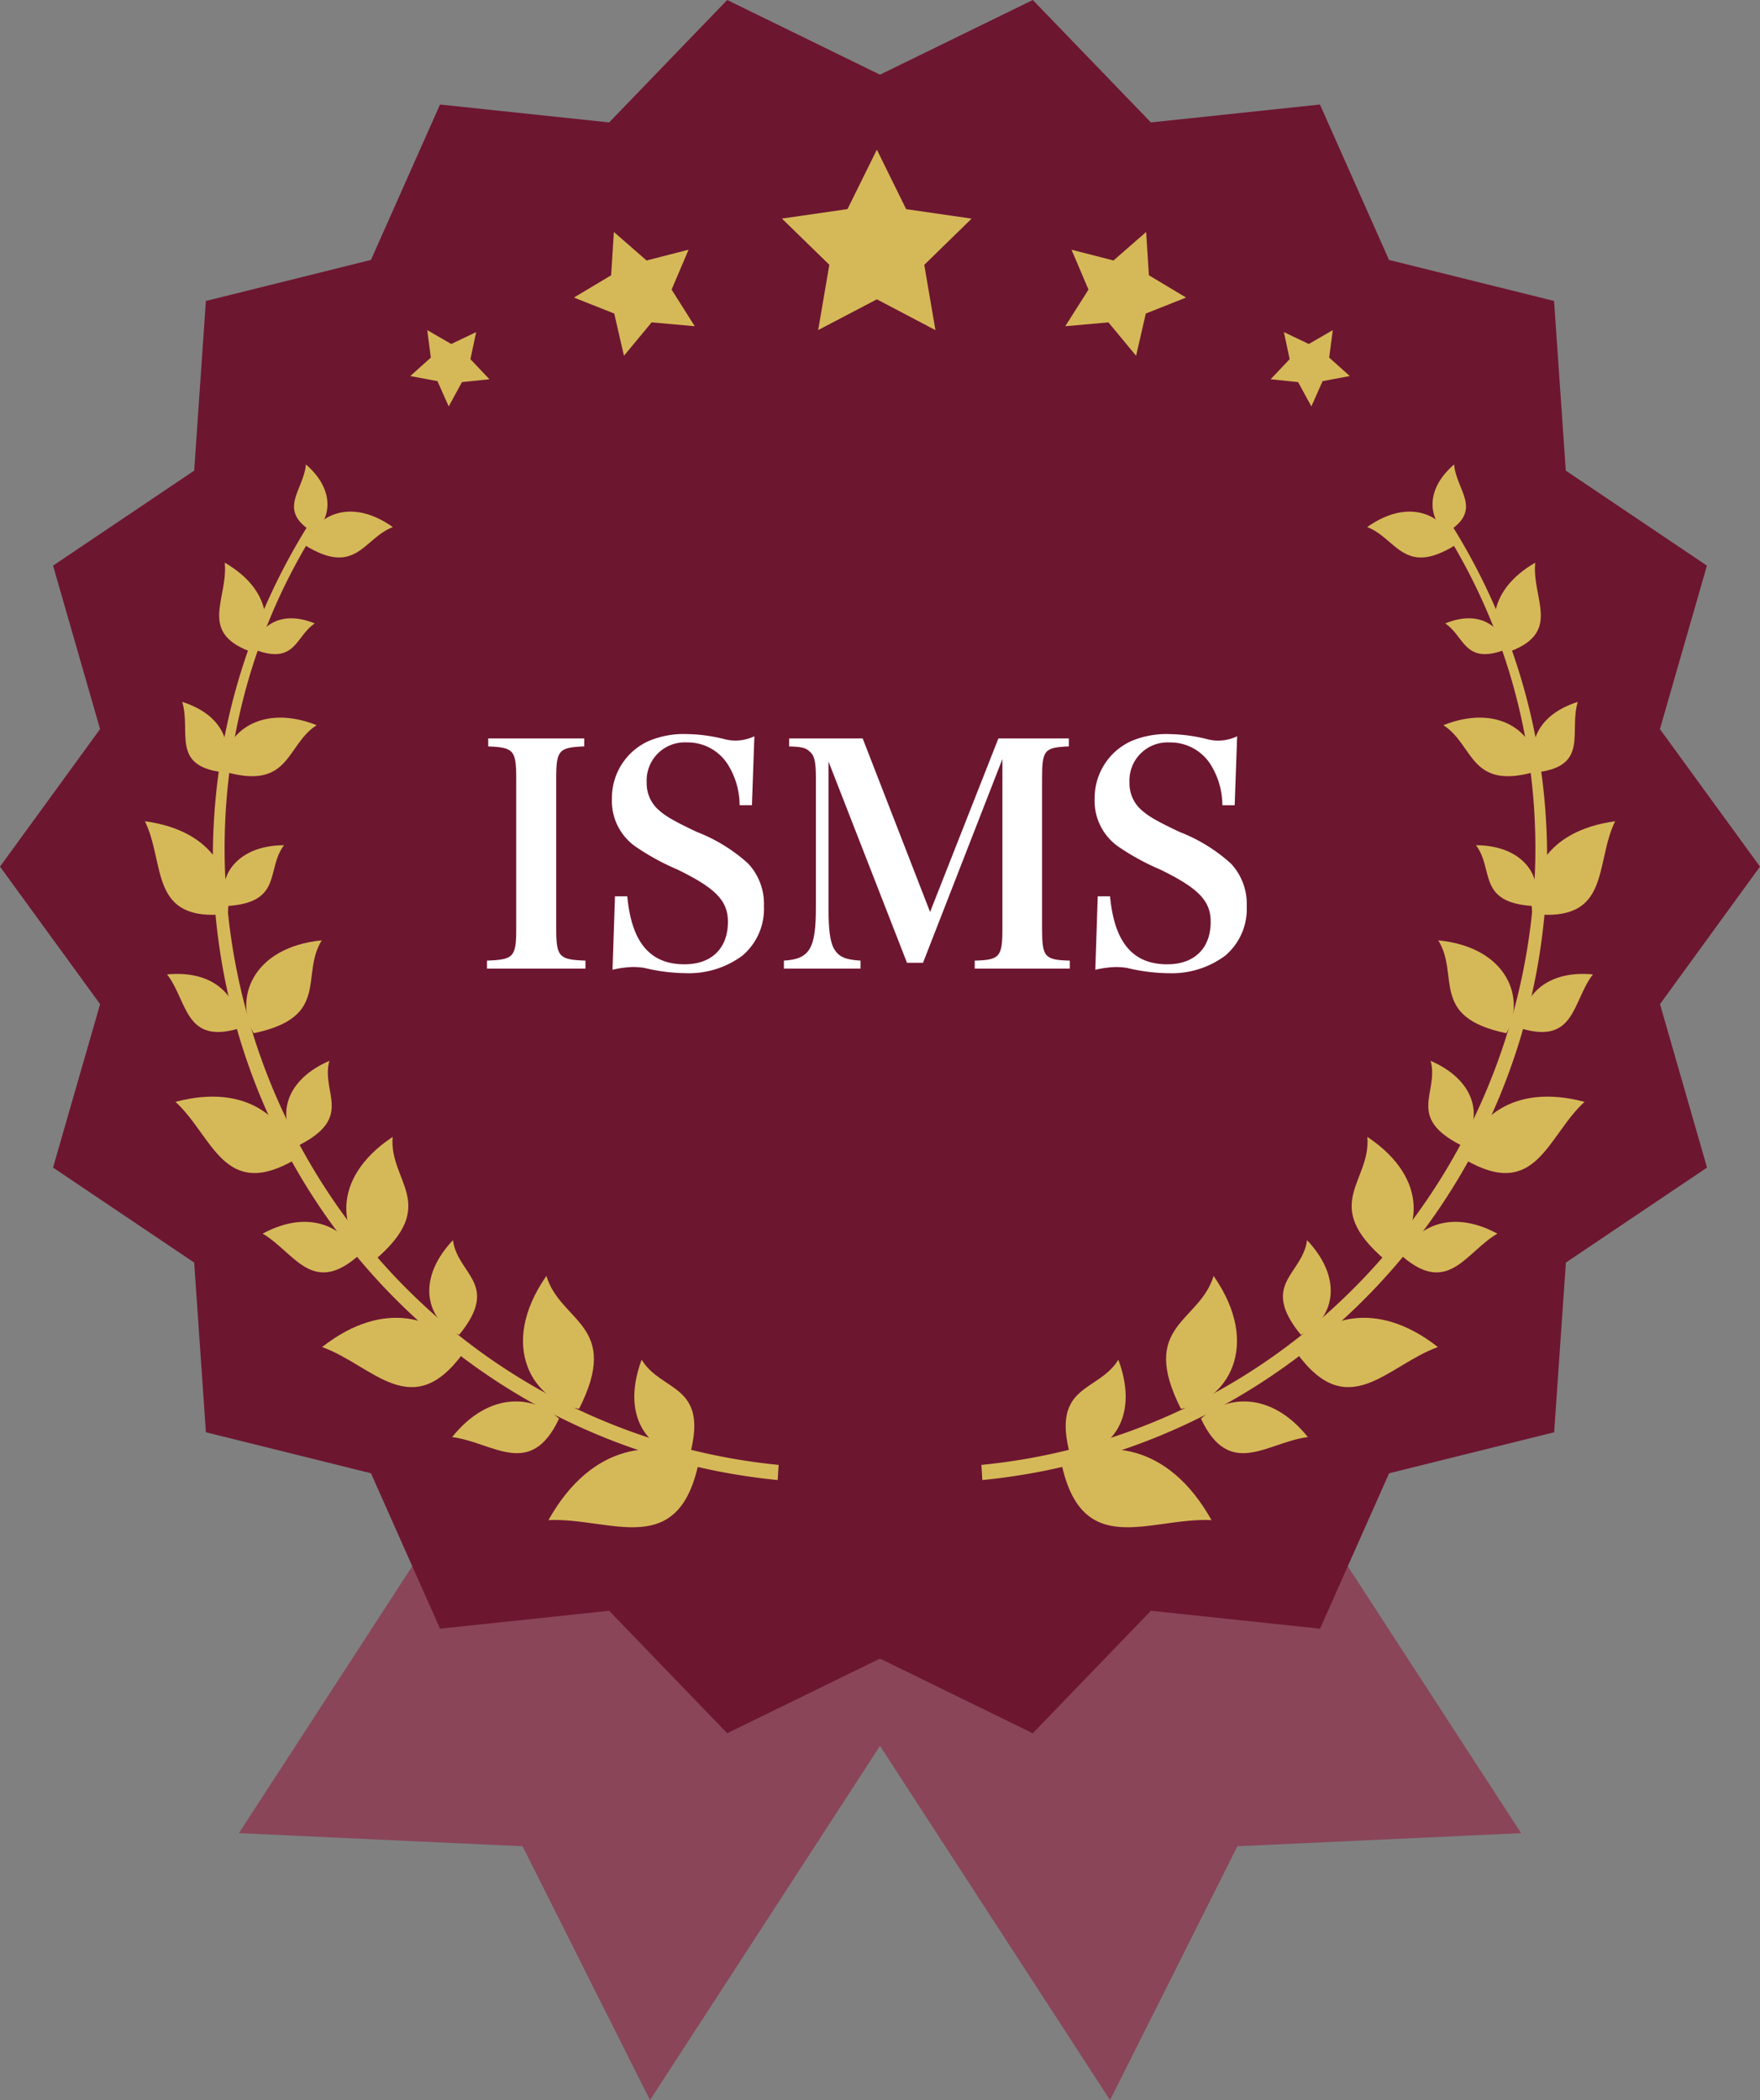 <svg height="221.711" viewBox="0 0 185.803 221.711" width="185.803" xmlns="http://www.w3.org/2000/svg" xmlns:xlink="http://www.w3.org/1999/xlink"><rect x="0" y="0" width="185.803" height="221.711" fill="#808080" stroke="none"/><clipPath id="a"><path d="m0 0h185.803v221.711h-185.803z"/></clipPath><path d="m25.222 193.527 29.947 1.386 13.45 26.8 39.255-60.454-43.394-28.182z" fill="#8a4559"/><path d="m77.924 161.26 39.262 60.451 13.445-26.8 29.951-1.383-39.26-60.455z" fill="#8a4559"/><path d="m109.033 0-16.133 7.885-16.129-7.885-12.464 12.924-17.855-1.888-7.291 16.405-17.426 4.334-1.235 17.911-14.9 10.029 4.964 17.257-10.564 14.518 10.567 14.52-4.967 17.253 14.9 10.029 1.237 17.914 17.426 4.329 7.291 16.408 17.853-1.889 12.464 12.926 16.129-7.88 16.13 7.885 12.47-12.932 17.857 1.889 7.291-16.408 17.424-4.329 1.238-17.914 14.9-10.029-4.964-17.253 10.554-14.519-10.563-14.517 4.963-17.258-14.9-10.03-1.238-17.911-17.424-4.333-7.291-16.406-17.847 1.889z" fill="#6d1630"/><g fill="#d5b958"><path d="m95.662 22.08-3.092-6.28-3.1 6.275-6.922 1 5.005 4.88-1.18 6.892 6.197-3.247 6.184 3.253-1.18-6.892 5-4.88z"/><path d="m68.257 27.5-3.451-3.01-.287 4.572-3.928 2.351 4.254 1.687 1.025 4.461 2.92-3.527 4.557.406-2.447-3.868 1.792-4.21z"/><path d="m47.635 36.316-2.529-1.464.378 2.9-2.173 1.948 2.871.536 1.188 2.669 1.4-2.566 2.9-.3-2.008-2.122.608-2.856z"/><path d="m117.55 27.5 3.45-3.01.287 4.572 3.928 2.351-4.253 1.687-1.025 4.461-2.92-3.527-4.557.406 2.451-3.866-1.792-4.21z"/><path d="m138.171 36.316 2.529-1.464-.378 2.9 2.178 1.948-2.871.536-1.188 2.669-1.4-2.566-2.9-.3 2.008-2.122-.608-2.856z"/></g><g clip-path="url(#a)"><g fill="#d5b958"><path d="m153.434 55.717-.769.532c16.164 26.037 11.014 60.445-11.427 81.384a64.246 64.246 0 0 1 -37.633 17.019l.1 1.6a66.071 66.071 0 0 0 49.729-100.535"/><path d="m118.064 143.544c-2.1 3.474-7.117 2.517-5.084 10.07 3.674.068 7.545-3.44 5.084-10.07"/><path d="m127.9 160.482c-6.538-.316-13.737 4.322-15.881-6.173 4.42-2.406 11.238-2.13 15.881 6.173"/><path d="m138.072 151.715c-4.272.532-8.253 4.508-11.285-1.941 2.539-2.411 7.29-3.034 11.285 1.941"/><path d="m128.12 134.7c-1.491 4.955-7.949 5.138-3.449 14.032 4.8-.777 8.615-6.6 3.449-14.032"/><path d="m137.988 130.923c-.48 3.665-5.049 4.6-.661 9.991 3.057-1.2 4.934-5.436.661-9.991"/><path d="m151.8 142.21c-5.373 1.932-9.476 8.137-14.931.584 2.611-3.674 8.365-5.734 14.931-.584"/><path d="m158.076 130.236c-3.327 1.949-5.189 6.6-10.052 2.377 1.261-2.888 4.968-5.114 10.052-2.377"/><path d="m144.349 120.023c.422 4.727-5.058 7.1 1.9 13.01 3.682-2.361 4.932-8.471-1.9-13.01"/><path d="m151.03 111.992c.919 3.348-2.619 5.917 3.157 8.886 2.238-2.163 2.192-6.557-3.157-8.886"/><path d="m167.278 116.324c-3.964 3.628-5.081 10.521-12.682 6.062.912-4.127 5.042-8.1 12.682-6.062"/><path d="m168.164 102.867c-2.189 2.832-1.845 7.465-7.646 5.69.072-2.884 2.227-6.184 7.646-5.69"/><path d="m151.836 99.271c2.3 3.713-.981 8.108 7.187 9.808 2.049-3.52.25-9.055-7.187-9.808"/><path d="m155.818 89.23c1.932 2.536.077 6.054 6.015 6.419 1.209-2.66-.691-6.389-6.015-6.419"/><path d="m170.508 86.7c-2.2 4.513-.383 10.728-8.713 9.785-.646-3.831 1.237-8.753 8.713-9.785"/><path d="m166.565 74.1c-.958 3.137 1.233 6.777-4.309 7.432-1.016-2.4-.443-5.917 4.309-7.432"/><path d="m152.374 76.559c3.29 2.1 2.738 6.981 9.866 4.868.218-3.7-3.69-7.316-9.866-4.868"/><path d="m152.566 65.818c2.045 1.321 1.993 4.409 6.34 2.769-.2-2.188-2.481-4.346-6.34-2.769"/><path d="m162.076 59.4c-.4 3.879 3.035 7.535-3.209 9.562-1.777-2.465-1.842-6.629 3.209-9.562"/><path d="m153.509 49.033c.234 2.783 3.172 4.828-.843 7.217-1.76-1.425-2.337-4.471.843-7.217"/><path d="m144.328 55.646c3.079 1.149 3.852 5.259 9.235 1.944-.815-2.958-4.536-5.269-9.235-1.944"/><path d="m32.368 55.717.77.532c-16.163 26.037-11.014 60.445 11.426 81.384a64.251 64.251 0 0 0 37.636 17.019l-.1 1.6a66.071 66.071 0 0 1 -49.732-100.535"/><path d="m67.738 143.544c2.1 3.474 7.117 2.517 5.084 10.07-3.673.068-7.544-3.44-5.084-10.07"/><path d="m57.9 160.482c6.538-.316 13.737 4.322 15.881-6.173-4.42-2.406-11.239-2.13-15.881 6.173"/><path d="m47.73 151.715c4.272.532 8.254 4.508 11.286-1.941-2.541-2.411-7.29-3.034-11.286 1.941"/><path d="m57.682 134.7c1.491 4.955 7.949 5.138 3.451 14.032-4.806-.777-8.616-6.6-3.451-14.032"/><path d="m47.816 130.923c.479 3.665 5.049 4.6.66 9.991-3.057-1.2-4.933-5.436-.66-9.991"/><path d="m34.005 142.21c5.374 1.932 9.477 8.137 14.932.584-2.611-3.674-8.365-5.734-14.932-.584"/><path d="m27.727 130.236c3.326 1.949 5.189 6.6 10.052 2.377-1.261-2.888-4.968-5.114-10.052-2.377"/><path d="m41.454 120.023c-.421 4.727 5.057 7.1-1.9 13.01-3.682-2.361-4.932-8.471 1.9-13.01"/><path d="m34.773 111.992c-.919 3.348 2.62 5.917-3.158 8.886-2.238-2.163-2.191-6.557 3.158-8.886"/><path d="m18.525 116.324c3.964 3.628 5.082 10.521 12.683 6.062-.913-4.127-5.043-8.1-12.683-6.062"/><path d="m17.638 102.867c2.189 2.832 1.846 7.465 7.647 5.69-.073-2.884-2.227-6.184-7.647-5.69"/><path d="m33.967 99.271c-2.3 3.713.982 8.108-7.187 9.808-2.049-3.52-.249-9.055 7.187-9.808"/><path d="m29.984 89.23c-1.931 2.536-.077 6.054-6.015 6.419-1.209-2.66.691-6.389 6.015-6.419"/><path d="m15.3 86.7c2.2 4.513.382 10.728 8.713 9.785.645-3.831-1.237-8.753-8.713-9.785"/><path d="m19.237 74.1c.958 3.137-1.233 6.777 4.31 7.432 1.016-2.4.442-5.917-4.31-7.432"/><path d="m33.43 76.559c-3.291 2.1-2.738 6.981-9.866 4.868-.219-3.7 3.69-7.316 9.866-4.868"/><path d="m33.237 65.818c-2.046 1.321-1.993 4.409-6.34 2.769.2-2.188 2.48-4.346 6.34-2.769"/><path d="m23.725 59.4c.4 3.879-3.034 7.535 3.209 9.562 1.778-2.465 1.844-6.629-3.209-9.562"/><path d="m32.295 49.033c-.233 2.783-3.173 4.828.843 7.217 1.759-1.425 2.336-4.471-.843-7.217"/><path d="m41.475 55.646c-3.075 1.149-3.852 5.254-9.235 1.944.815-2.958 4.536-5.269 9.235-1.944"/></g><g fill="#fff"><path d="m51.41 101.413c2.826-.1 3.087-.39 3.087-3.378v-15.854c0-2.956-.261-3.281-2.957-3.378v-.845h10.136v.842c-2.7.1-2.956.422-2.956 3.378v15.857c0 2.988.292 3.281 3.086 3.378v.845h-10.396z"/><path d="m64.923 94.624h1.3c.455 4.873 2.4 7.179 6.043 7.179 2.858 0 4.58-1.689 4.58-4.483 0-2.209-1.267-3.541-5.328-5.522a25.4 25.4 0 0 1 -4.255-2.307 5.877 5.877 0 0 1 -2.663-5.165 6.594 6.594 0 0 1 3.833-6.075 9.522 9.522 0 0 1 4.157-.751 16.936 16.936 0 0 1 3.964.552 4.611 4.611 0 0 0 3.086-.325l-.26 7.277h-1.3a8.149 8.149 0 0 0 -1.1-4.06 5.026 5.026 0 0 0 -4.484-2.567 4.024 4.024 0 0 0 -4.226 4.223 3.748 3.748 0 0 0 1.072 2.729c.811.78 1.624 1.267 4.223 2.5a17.457 17.457 0 0 1 5.392 3.314 6.205 6.205 0 0 1 1.69 4.516 6.448 6.448 0 0 1 -2.275 5.23 9.472 9.472 0 0 1 -5.944 1.852 19.438 19.438 0 0 1 -4.386-.553 7.6 7.6 0 0 0 -1.234-.1 10.508 10.508 0 0 0 -2.145.292z"/><path d="m87.466 95.793c0 2.437.163 3.606.585 4.386.519.844 1.169 1.137 2.794 1.234v.845h-8.088v-.845c2.728-.162 3.377-1.267 3.377-5.62v-13.676c0-1.755-.162-2.4-.714-2.827-.39-.357-.845-.455-2.111-.487v-.845h7.764l7.115 18.322 7.212-18.322h7.439v.842c-2.6.1-2.827.39-2.827 3.411v15.856c0 2.956.26 3.281 2.925 3.346v.845h-10.037v-.845c2.632-.065 2.923-.39 2.923-3.346v-17.932l-8.38 21.506h-1.692l-8.285-21.246z"/><path d="m115.888 94.624h1.3c.455 4.873 2.4 7.179 6.042 7.179 2.859 0 4.581-1.689 4.581-4.483 0-2.209-1.267-3.541-5.328-5.522a25.4 25.4 0 0 1 -4.255-2.307 5.877 5.877 0 0 1 -2.664-5.165 6.594 6.594 0 0 1 3.833-6.075 9.522 9.522 0 0 1 4.158-.747 16.935 16.935 0 0 1 3.964.552 4.611 4.611 0 0 0 3.086-.325l-.26 7.277h-1.3a8.149 8.149 0 0 0 -1.1-4.06 5.026 5.026 0 0 0 -4.484-2.567 4.024 4.024 0 0 0 -4.222 4.223 3.748 3.748 0 0 0 1.072 2.729c.811.78 1.624 1.267 4.223 2.5a17.457 17.457 0 0 1 5.392 3.314 6.205 6.205 0 0 1 1.69 4.516 6.448 6.448 0 0 1 -2.275 5.23 9.473 9.473 0 0 1 -5.944 1.852 19.438 19.438 0 0 1 -4.386-.553 7.6 7.6 0 0 0 -1.234-.1 10.508 10.508 0 0 0 -2.145.292z"/></g></g></svg>